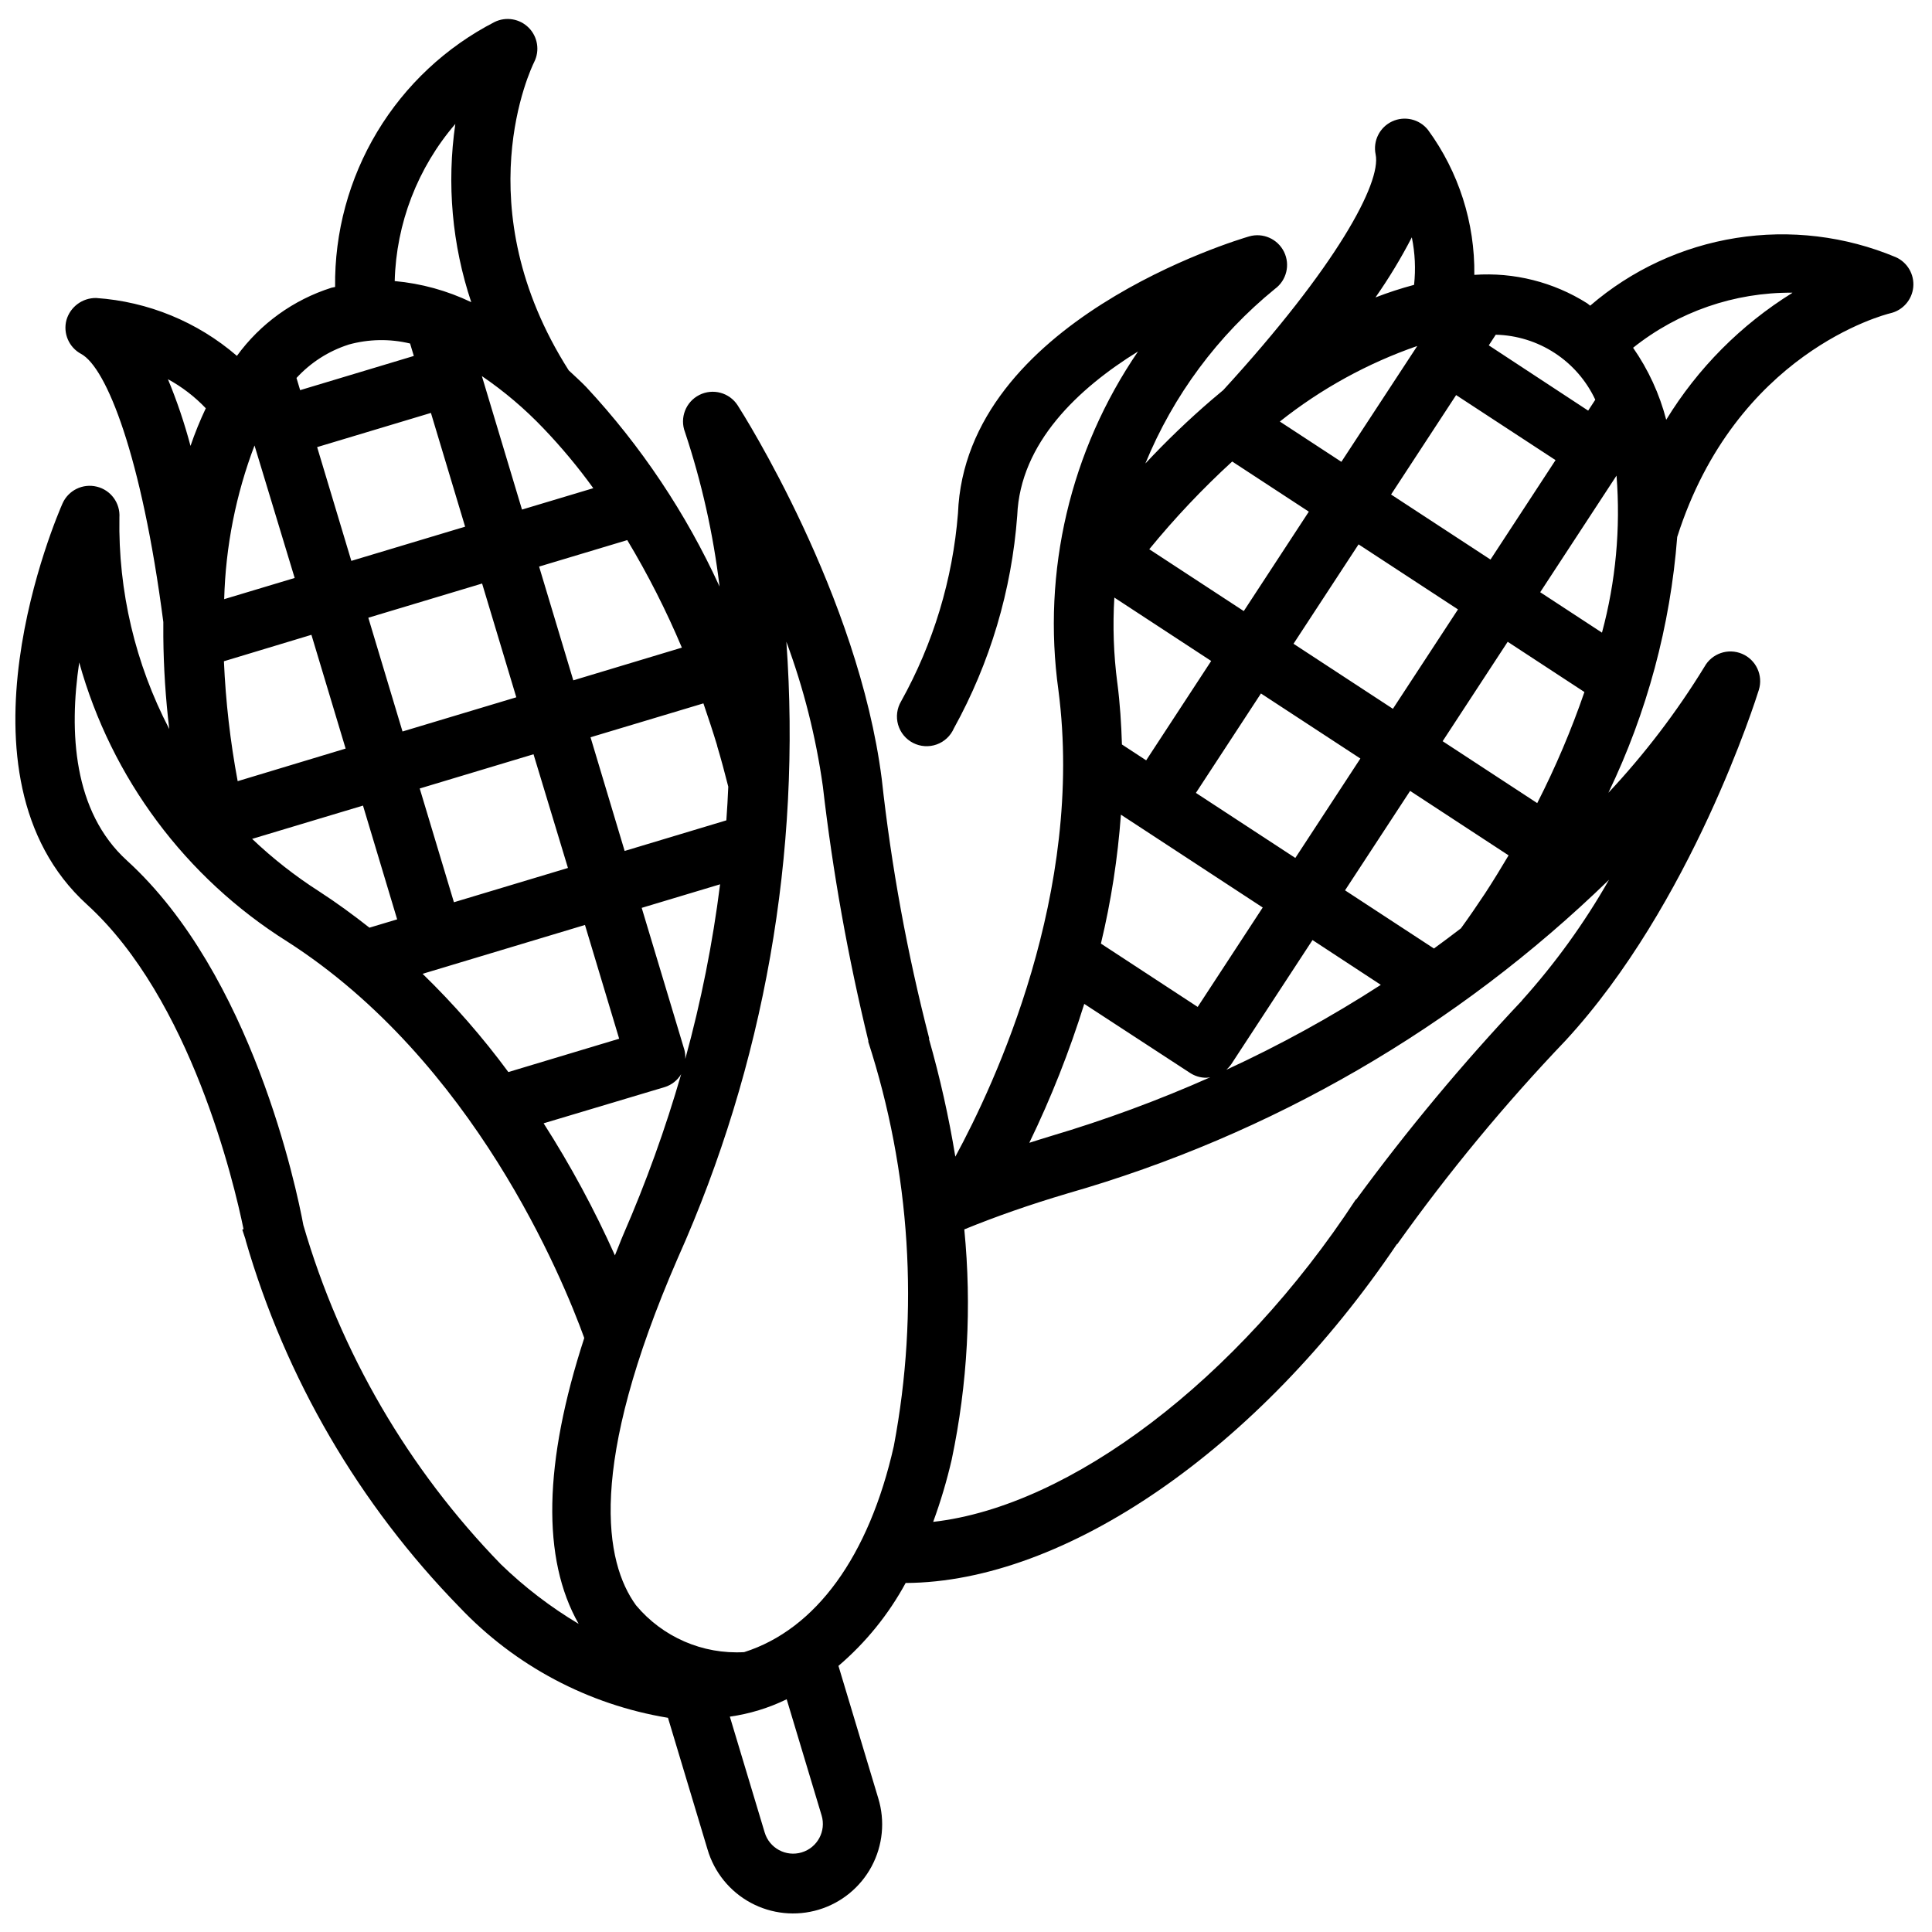 <?xml version="1.0" encoding="UTF-8"?>
<!-- The Best Svg Icon site in the world: iconSvg.co, Visit us! https://iconsvg.co -->
<svg width="800px" height="800px" version="1.1" viewBox="144 144 512 512" xmlns="http://www.w3.org/2000/svg">
 <defs>
  <clipPath id="a">
   <path d="m148.09 149h503.81v502.9h-503.81z"/>
  </clipPath>
 </defs>
 <g clip-path="url(#a)">
  <path d="m169.65 272.97c-3.711-0.914-7.543 0.969-9.086 4.461-1.289 2.922-31.227 71.941 6.481 106.27 27.496 25.02 38.965 73.684 41.5 86.043l-0.34 0.102c0.27 0.906 0.605 1.777 0.883 2.676v0.133c10.594 36.59 30.066 69.996 56.68 97.254 14.723 15.543 34.129 25.844 55.254 29.328l10.492 34.914c1.777 6.027 5.887 11.098 11.414 14.09 5.523 2.988 12.016 3.652 18.035 1.844 6.019-1.809 11.066-5.941 14.031-11.484 2.961-5.539 3.594-12.035 1.754-18.043l-10.547-35.078h-0.004c7.234-6.172 13.27-13.617 17.809-21.973 42.297-0.211 93.566-35.52 130.21-89.836l0.07 0.047c13.555-19.023 28.457-37.051 44.586-53.945 33.332-36.102 50.523-90.625 51.238-92.938 1.191-3.852-0.723-7.981-4.434-9.562-3.711-1.582-8.016-0.105-9.973 3.422-7.336 11.969-15.867 23.16-25.465 33.402 10.234-21.27 16.422-44.262 18.238-67.793 15.531-48.805 54.844-58.891 56.488-59.293h0.004c3.297-0.766 5.738-3.551 6.062-6.918 0.32-3.371-1.547-6.57-4.637-7.945-13.359-5.594-28.016-7.356-42.32-5.082-14.301 2.269-27.691 8.48-38.66 17.938-0.277-0.188-0.504-0.434-0.789-0.621-8.914-5.637-19.395-8.277-29.914-7.543 0.176-13.797-4.133-27.277-12.277-38.414-2.266-2.863-6.203-3.793-9.512-2.246-3.305 1.547-5.113 5.164-4.367 8.738 1.574 7.477-10.336 29.676-40.375 62.457-0.938 0.789-1.875 1.574-2.809 2.363-0.07 0.047-0.133 0.117-0.203 0.172h-0.004c-6.184 5.316-12.07 10.965-17.633 16.926 7.402-18.047 19.207-33.957 34.336-46.273 3.082-2.258 4.098-6.398 2.41-9.828-1.688-3.426-5.59-5.148-9.258-4.082-3.062 0.898-75.172 22.41-77.145 73.367-1.391 17.5-6.531 34.496-15.07 49.832-1.109 1.867-1.402 4.113-0.801 6.203 0.602 2.086 2.039 3.836 3.973 4.828 1.934 0.992 4.191 1.141 6.242 0.41 2.047-0.73 3.699-2.277 4.566-4.269 9.602-17.375 15.328-36.617 16.793-56.41 0.789-19.309 16.254-33.73 32.016-43.477v-0.004c-17.961 26.27-25.484 58.289-21.098 89.805 6.941 53.449-16.871 104.32-27.324 123.59-1.73-10.547-4.07-20.988-7.004-31.266h0.102c-5.848-22.617-10.055-45.621-12.598-68.84-6.211-48.703-36.871-96.969-38.18-99-2.184-3.387-6.578-4.574-10.172-2.75-3.598 1.824-5.234 6.07-3.793 9.836 4.43 13.301 7.5 27.016 9.164 40.934-8.875-19.41-20.812-37.266-35.352-52.891-1.527-1.574-3.078-2.945-4.621-4.402-27.625-43.438-9.918-80.168-9.164-81.688 1.535-3.019 0.961-6.684-1.418-9.094-2.379-2.41-6.035-3.027-9.074-1.535-12.871 6.625-23.641 16.707-31.105 29.109-7.461 12.402-11.324 26.637-11.152 41.109-0.324 0.094-0.66 0.109-0.984 0.203v0.004c-10.059 3.191-18.832 9.516-25.039 18.051-10.449-9.012-23.535-14.395-37.301-15.336-3.637-0.051-6.859 2.336-7.871 5.832-0.945 3.527 0.656 7.246 3.875 8.977 6.723 3.606 16.059 26.984 21.797 71.062v3.738 0.219c0.078 8.156 0.605 16.305 1.574 24.402-9.012-17.297-13.551-36.57-13.211-56.07 0.25-3.82-2.281-7.262-5.996-8.164zm97.613 10.605-30.156 9.062-9.062-30.148 30.156-9.062zm57.41 32.062-28.742 8.66-9.062-30.148 23.355-7.016 0.004-0.004c5.496 9.145 10.332 18.672 14.477 28.504zm0.93 108.9v-0.004c0.039-0.758-0.031-1.52-0.215-2.258l-11.328-37.684 20.773-6.242c-1.961 15.594-5.039 31.027-9.199 46.184zm8.422-82.949c1.094 3.644 2.062 7.273 2.977 10.887-0.117 2.922-0.293 5.902-0.512 8.926l-26.953 8.109-9.039-30.129 29.914-8.98c1.25 3.66 2.496 7.406 3.644 11.188zm-69.73 41.516-9.062-30.148 30.156-9.07 9.125 30.133zm16.531-54.316-30.156 9.062-9.062-30.148 30.156-9.062zm-69.406-66.832 10.672 35.211-18.68 5.613v-0.004c0.371-13.957 3.098-27.758 8.07-40.809zm15.113 50.277 9.062 30.148-28.609 8.637c-1.965-10.496-3.18-21.113-3.644-31.781zm13.664 45.254 9.055 30.152-7.344 2.203c-4.242-3.336-8.66-6.582-13.289-9.582-6.363-4.07-12.324-8.742-17.801-13.949zm58.828 31.637 9.062 30.148-29.363 8.832v0.004c-6.852-9.289-14.457-17.996-22.734-26.039zm21.129 42.965v0.004c1.824-0.57 3.375-1.789 4.363-3.426-4.184 14.488-9.305 28.688-15.328 42.508-0.828 1.914-1.449 3.676-2.227 5.512-5.422-12.117-11.738-23.816-18.895-35zm41.578 193.01h0.004c1.25 4.168-1.113 8.555-5.281 9.805-4.164 1.25-8.555-1.113-9.805-5.277l-9.234-30.699c5.231-0.734 10.312-2.289 15.062-4.606zm157.86-389.41-20.113 30.699-16.312-10.676h0.004c10.922-8.68 23.238-15.449 36.422-20.023zm10.297 13.012 26.348 17.238-17.238 26.348-26.348-17.238zm-94.133 145.36c2.695-11.223 4.465-22.652 5.297-34.164l4.66 3.047 32.922 21.555-17.234 26.348zm34.52 32 21.555-32.938 18.105 11.871h-0.004c-13.09 8.465-26.77 15.984-40.934 22.508 0.484-0.426 0.91-0.91 1.277-1.441zm67.305-45.336c-2.086 3.148-4.242 6.297-6.414 9.289-2.312 1.785-4.723 3.566-7.156 5.352l-23.562-15.418 17.246-26.348 26.098 17.082c-1.984 3.336-4.039 6.715-6.211 10.043zm13.801-23.891-25.066-16.406 17.238-26.348 20.332 13.312h0.004c-3.477 10.094-7.656 19.934-12.508 29.441zm0.789-55.891 20.23-30.906h-0.004c1.102 13.992-0.203 28.07-3.856 41.621zm-21.789 4.559-17.246 26.34-26.34-17.238 17.238-26.34zm-25.867 39.516-17.238 26.348-26.348-17.238 17.238-26.348zm-56.766 0.48-6.422-4.203c-0.172-5.391-0.504-10.824-1.219-16.328h-0.008c-0.977-7.492-1.242-15.062-0.785-22.605l25.664 16.801zm-16.398 64.551 28.023 18.285c1.277 0.84 2.773 1.285 4.305 1.285 0.355-0.02 0.707-0.066 1.055-0.133-13.754 6.113-27.891 11.328-42.32 15.609-1.93 0.574-3.769 1.172-5.637 1.762 5.769-11.906 10.641-24.23 14.578-36.863zm116-0.898h-0.004c-15.723 16.66-30.398 34.273-43.941 52.742l-0.086-0.047c-31.332 47.879-75.73 81.367-112.02 85.465v0.004c1.984-5.402 3.625-10.926 4.918-16.531 4.211-20.039 5.332-40.605 3.332-60.984 8.227-3.363 17.32-6.559 27.34-9.523v-0.004c53.961-15.457 103.26-44.012 143.52-83.129-6.516 11.449-14.246 22.16-23.055 31.953zm71.637-187.53h-0.004c-13.613 8.445-25.059 19.961-33.418 33.621-1.77-6.828-4.742-13.289-8.777-19.082 11.973-9.555 26.867-14.707 42.184-14.594zm-52.238 28.34-1.867 2.859-26.336-17.297 1.844-2.824h-0.004c5.562 0.133 10.977 1.812 15.633 4.852 4.66 3.039 8.379 7.32 10.738 12.355zm-48.602-43.066c0.855 4.141 1.055 8.391 0.598 12.594-3.469 0.926-6.883 2.035-10.23 3.332 3.562-5.09 6.781-10.41 9.633-15.926zm-47.602 59.41 20.309 13.289-17.238 26.348-25.047-16.391c6.762-8.262 14.105-16.031 21.977-23.246zm-108.48 86.07c2.629 22.758 6.664 45.328 12.086 67.582h-0.09c11.23 34.617 13.57 71.5 6.812 107.26-6.59 29.254-20.672 48.578-39.66 54.617-10.988 0.633-21.621-3.981-28.672-12.43-8.25-11.375-13.027-36.566 11.074-91.984l0.004-0.004c22.914-51.242 32.801-107.36 28.777-163.35 4.59 12.387 7.832 25.234 9.668 38.312zm-60.836-79-18.895 5.668-10.629-35.367 0.004-0.004c5.91 4.023 11.375 8.664 16.305 13.84 4.762 4.977 9.18 10.277 13.215 15.863zm-36.562-96.527c-2.309 15.855-0.863 32.035 4.219 47.23-6.375-3.059-13.246-4.953-20.285-5.59 0.402-15.316 6.078-30.023 16.066-41.641zm-28.34 58.488c5.336-1.492 10.965-1.598 16.348-0.301l0.992 3.297-30.125 9.062-0.969-3.227c3.75-4.09 8.5-7.133 13.785-8.832zm-37.785 16.855c-1.539 3.246-2.891 6.578-4.055 9.98-1.598-6.023-3.594-11.93-5.984-17.68 3.723 2.027 7.106 4.625 10.031 7.699zm21.574 141.32c49.43 31.691 72.996 89.285 78.719 105.07-10.785 33.125-11.289 58.504-1.488 75.762h0.004c-7.461-4.449-14.383-9.75-20.617-15.797-24.535-25.227-42.508-56.086-52.34-89.875-1.797-9.637-13.59-66.434-46.754-96.621-14.285-12.992-15.375-34.16-12.648-52.492 8.527 30.656 28.188 57.027 55.125 73.957z"/>
 </g>
</svg>